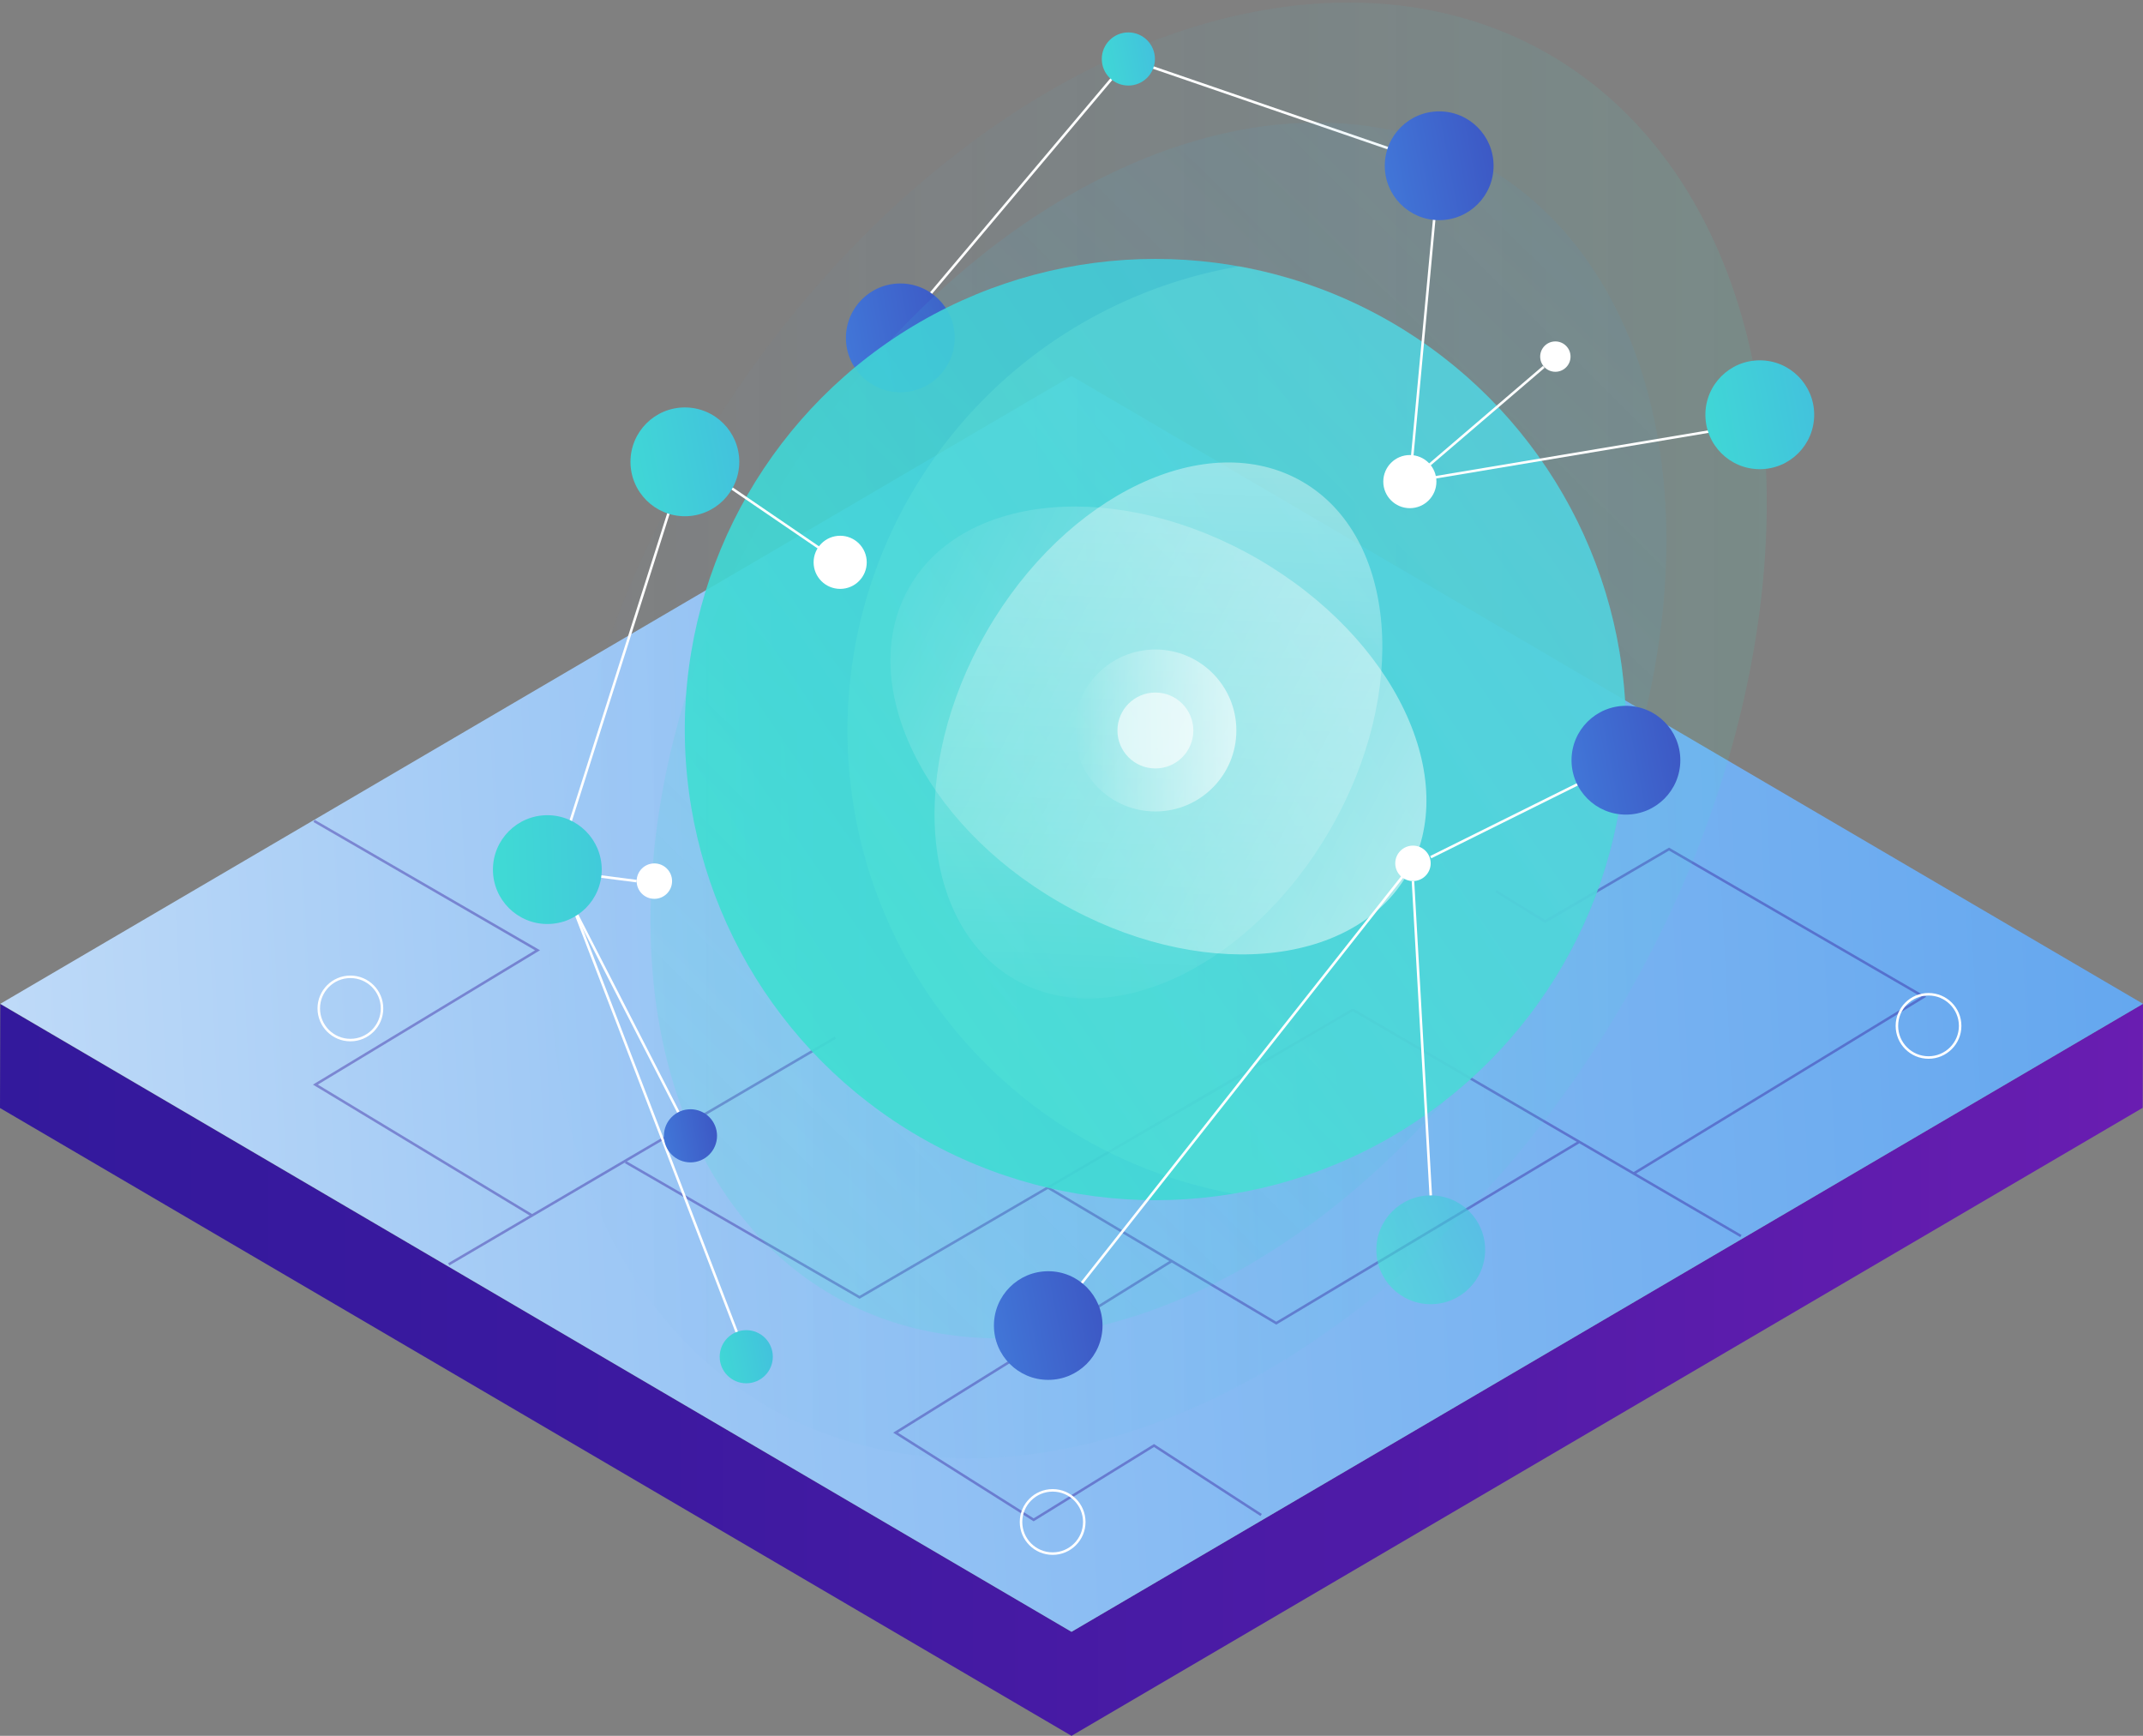 <?xml version="1.0" encoding="UTF-8"?> <svg xmlns="http://www.w3.org/2000/svg" xmlns:xlink="http://www.w3.org/1999/xlink" viewBox="0 0 847 686"><rect x="0" y="0" width="847" height="686" fill="#808080" stroke="none"/><defs><linearGradient id="a" y1="541.35" x2="847" y2="541.35" gradientUnits="userSpaceOnUse"><stop offset="0" stop-color="#33199c"></stop><stop offset="0.25" stop-color="#3a199f"></stop><stop offset="0.6" stop-color="#4c1ba6"></stop><stop offset="1" stop-color="#691db1"></stop></linearGradient><linearGradient id="b" x1="-390.68" y1="439.41" x2="1867.56" y2="321.06" gradientUnits="userSpaceOnUse"><stop offset="0" stop-color="#fff"></stop><stop offset="0.02" stop-color="#f7fbfe"></stop><stop offset="0.14" stop-color="#c9e0f9"></stop><stop offset="0.27" stop-color="#a0c9f5"></stop><stop offset="0.41" stop-color="#80b7f2"></stop><stop offset="0.54" stop-color="#66a8ef"></stop><stop offset="0.68" stop-color="#549eed"></stop><stop offset="0.83" stop-color="#4998ec"></stop><stop offset="1" stop-color="#4696ec"></stop></linearGradient><linearGradient id="c" x1="11199.25" y1="905.31" x2="11680.11" y2="905.31" gradientTransform="translate(5393.68 10648.4) rotate(-120)" gradientUnits="userSpaceOnUse"><stop offset="0" stop-color="#3eedce"></stop><stop offset="1" stop-color="#4696ec" stop-opacity="0.1"></stop></linearGradient><linearGradient id="d" x1="287.25" y1="146.62" x2="470.64" y2="111.63" gradientUnits="userSpaceOnUse"><stop offset="0" stop-color="#4696ec"></stop><stop offset="1" stop-color="#33199c"></stop></linearGradient><linearGradient id="e" x1="214.39" y1="534.11" x2="760.33" y2="-16.2" gradientTransform="translate(478.94 -252.17) rotate(60)" xlink:href="#c"></linearGradient><linearGradient id="f" x1="114.89" y1="519.44" x2="1228.01" y2="-233.29" gradientUnits="userSpaceOnUse"><stop offset="0" stop-color="#3eedce"></stop><stop offset="1" stop-color="#4696ec"></stop></linearGradient><linearGradient id="g" x1="195.76" y1="486.66" x2="1150.15" y2="-158.72" gradientUnits="userSpaceOnUse"><stop offset="0" stop-color="#3eedce"></stop><stop offset="1" stop-color="#fff"></stop></linearGradient><linearGradient id="h" x1="144.49" y1="346.23" x2="380.72" y2="337.83" xlink:href="#f"></linearGradient><linearGradient id="i" x1="532.36" y1="509.74" x2="648.9" y2="454.09" xlink:href="#f"></linearGradient><linearGradient id="j" x1="500.24" y1="78.6" x2="683.62" y2="43.6" xlink:href="#d"></linearGradient><linearGradient id="k" x1="574.04" y1="313.53" x2="757.43" y2="278.53" xlink:href="#d"></linearGradient><linearGradient id="l" x1="202.11" y1="195.61" x2="385.49" y2="160.62" xlink:href="#f"></linearGradient><linearGradient id="m" x1="412.48" y1="29.7" x2="502.03" y2="12.61" xlink:href="#f"></linearGradient><linearGradient id="n" x1="261.46" y1="542.57" x2="351.02" y2="525.48" xlink:href="#f"></linearGradient><linearGradient id="o" x1="239.4" y1="455.28" x2="328.96" y2="438.18" xlink:href="#d"></linearGradient><linearGradient id="p" x1="452.57" y1="419.79" x2="467.13" y2="58.75" gradientTransform="translate(478.94 -252.17) rotate(60)" gradientUnits="userSpaceOnUse"><stop offset="0" stop-color="#fff" stop-opacity="0"></stop><stop offset="1" stop-color="#fff"></stop></linearGradient><linearGradient id="q" x1="327.86" y1="221.09" x2="604.47" y2="364.93" xlink:href="#p"></linearGradient><linearGradient id="r" x1="424.66" y1="288.69" x2="488.66" y2="288.69" gradientTransform="matrix(1, 0, 0, 1, 0, 0)" xlink:href="#p"></linearGradient><linearGradient id="s" x1="345.82" y1="536.92" x2="528.91" y2="501.98" xlink:href="#d"></linearGradient><linearGradient id="t" x1="626.95" y1="176.99" x2="810.34" y2="142" xlink:href="#f"></linearGradient></defs><g style="isolation: isolate"><g><g style="isolation: isolate"><polygon points="423.5 644.89 0.12 396.78 0 437.89 423.5 686 846.88 437.81 847 396.71 423.5 644.89" fill="url(#a)"></polygon><polygon points="847 396.71 423.5 644.89 0.12 396.71 423.5 148.59 847 396.71" fill="url(#b)"></polygon></g><g opacity="0.4"><polyline points="645.51 463.89 760.37 393.93 659.68 335.57 610.68 364.17 591.19 352.18" fill="none" stroke="#33199c" stroke-miterlimit="10"></polyline><polyline points="247.24 459.27 339.73 512.7 534.68 399.08" fill="none" stroke="#33199c" stroke-miterlimit="10"></polyline><polyline points="414.18 469.31 504.43 522.92 623.93 451.42" fill="none" stroke="#33199c" stroke-miterlimit="10"></polyline><line x1="688.08" y1="488.48" x2="534.68" y2="399.08" fill="none" stroke="#33199c" stroke-miterlimit="10"></line><line x1="177.37" y1="499.66" x2="330.2" y2="410.06" fill="none" stroke="#33199c" stroke-miterlimit="10"></line><polyline points="124.12 324.42 212.46 375.55 124.65 428.64 210.42 480.43" fill="none" stroke="#33199c" stroke-miterlimit="10"></polyline><polyline points="463.11 498.37 353.97 566.19 408.54 600.64 456.11 571.28 498.46 598.73" fill="none" stroke="#33199c" stroke-miterlimit="10"></polyline></g></g><g><ellipse cx="457.86" cy="288.69" rx="308.61" ry="212.89" transform="translate(-21.08 540.86) rotate(-60)" opacity="0.1" fill="url(#c)"></ellipse><polyline points="568.82 65.51 445.97 23.31 355.84 130.24" fill="none" stroke="#fff" stroke-miterlimit="10"></polyline><circle cx="355.84" cy="133.53" r="21.5" fill="url(#d)"></circle><ellipse cx="457.86" cy="288.69" rx="257.71" ry="177.77" transform="translate(-21.08 540.86) rotate(-60)" opacity="0.2" fill="url(#e)"></ellipse><circle cx="456.66" cy="288.32" r="186" opacity="0.9" fill="url(#f)"></circle><path d="M489.88,105.24a186.08,186.08,0,0,0-2.18,366.52,186.08,186.08,0,0,0,2.18-366.52Z" opacity="0.2" fill="url(#g)" style="mix-blend-mode: multiply"></path><line x1="226.48" y1="358.41" x2="294.95" y2="536.18" fill="none" stroke="#fff" stroke-miterlimit="10"></line><line x1="270.69" y1="182.52" x2="224.48" y2="327.74" fill="none" stroke="#fff" stroke-miterlimit="10"></line><line x1="226.48" y1="358.41" x2="272.9" y2="448.88" fill="none" stroke="#fff" stroke-miterlimit="10"></line><line x1="251.6" y1="348.22" x2="216.33" y2="343.67" fill="none" stroke="#fff" stroke-miterlimit="10"></line><circle cx="216.33" cy="343.67" r="21.5" fill="url(#h)"></circle><circle cx="565.49" cy="493.92" r="21.5" opacity="0.6" fill="url(#i)"></circle><line x1="557.23" y1="190.33" x2="568.82" y2="65.51" fill="none" stroke="#fff" stroke-miterlimit="10"></line><circle cx="568.82" cy="65.51" r="21.5" fill="url(#j)"></circle><line x1="565.49" y1="338.75" x2="642.63" y2="300.44" fill="none" stroke="#fff" stroke-miterlimit="10"></line><circle cx="642.63" cy="300.44" r="21.5" fill="url(#k)"></circle><line x1="332.07" y1="222.23" x2="273.49" y2="182.24" fill="none" stroke="#fff" stroke-miterlimit="10"></line><circle cx="270.69" cy="182.52" r="21.5" fill="url(#l)"></circle><circle cx="445.97" cy="23.31" r="10.5" fill="url(#m)"></circle><ellipse cx="294.95" cy="536.18" rx="10.5" ry="10.5" fill="url(#n)"></ellipse><line x1="558.46" y1="341.19" x2="414.3" y2="523.86" fill="none" stroke="#fff" stroke-miterlimit="10"></line><ellipse cx="272.9" cy="448.88" rx="10.5" ry="10.5" fill="url(#o)"></ellipse><ellipse cx="457.86" cy="288.69" rx="113.6" ry="78.36" transform="translate(-21.08 540.86) rotate(-60)" opacity="0.6" fill="url(#p)"></ellipse><ellipse cx="457.86" cy="288.69" rx="78.36" ry="113.6" transform="translate(-21.08 540.86) rotate(-60)" opacity="0.6" fill="url(#q)"></ellipse><circle cx="558.46" cy="341.19" r="7" fill="#fff"></circle><circle cx="258.63" cy="348.22" r="7" fill="#fff"></circle><line x1="558.46" y1="348.22" x2="565.49" y2="472.42" fill="none" stroke="#fff" stroke-miterlimit="10"></line><line x1="557.23" y1="190.33" x2="678.71" y2="169.99" fill="none" stroke="#fff" stroke-miterlimit="10"></line><circle cx="614.74" cy="140.93" r="6" fill="#fff"></circle><line x1="610.18" y1="144.98" x2="557.23" y2="190.33" fill="none" stroke="#fff" stroke-miterlimit="10"></line><g><circle cx="456.66" cy="288.69" r="32" opacity="0.6" fill="url(#r)"></circle><circle cx="456.66" cy="288.69" r="15" fill="#fff" opacity="0.6"></circle></g><ellipse cx="557.23" cy="190.33" rx="10.5" ry="10.5" fill="#fff"></ellipse><ellipse cx="332.07" cy="222.23" rx="10.5" ry="10.5" fill="#fff"></ellipse><circle cx="138.49" cy="398.54" r="12.5" fill="none" stroke="#fff" stroke-miterlimit="10" stroke-width="0.99"></circle><circle cx="762.23" cy="405.43" r="12.5" fill="none" stroke="#fff" stroke-miterlimit="10" stroke-width="0.99"></circle><circle cx="416.05" cy="601.49" r="12.5" fill="none" stroke="#fff" stroke-miterlimit="10" stroke-width="0.99"></circle><ellipse cx="414.3" cy="523.86" rx="21.46" ry="21.47" fill="url(#s)"></ellipse><ellipse cx="695.54" cy="163.91" rx="21.5" ry="21.51" fill="url(#t)"></ellipse></g></g></svg> 